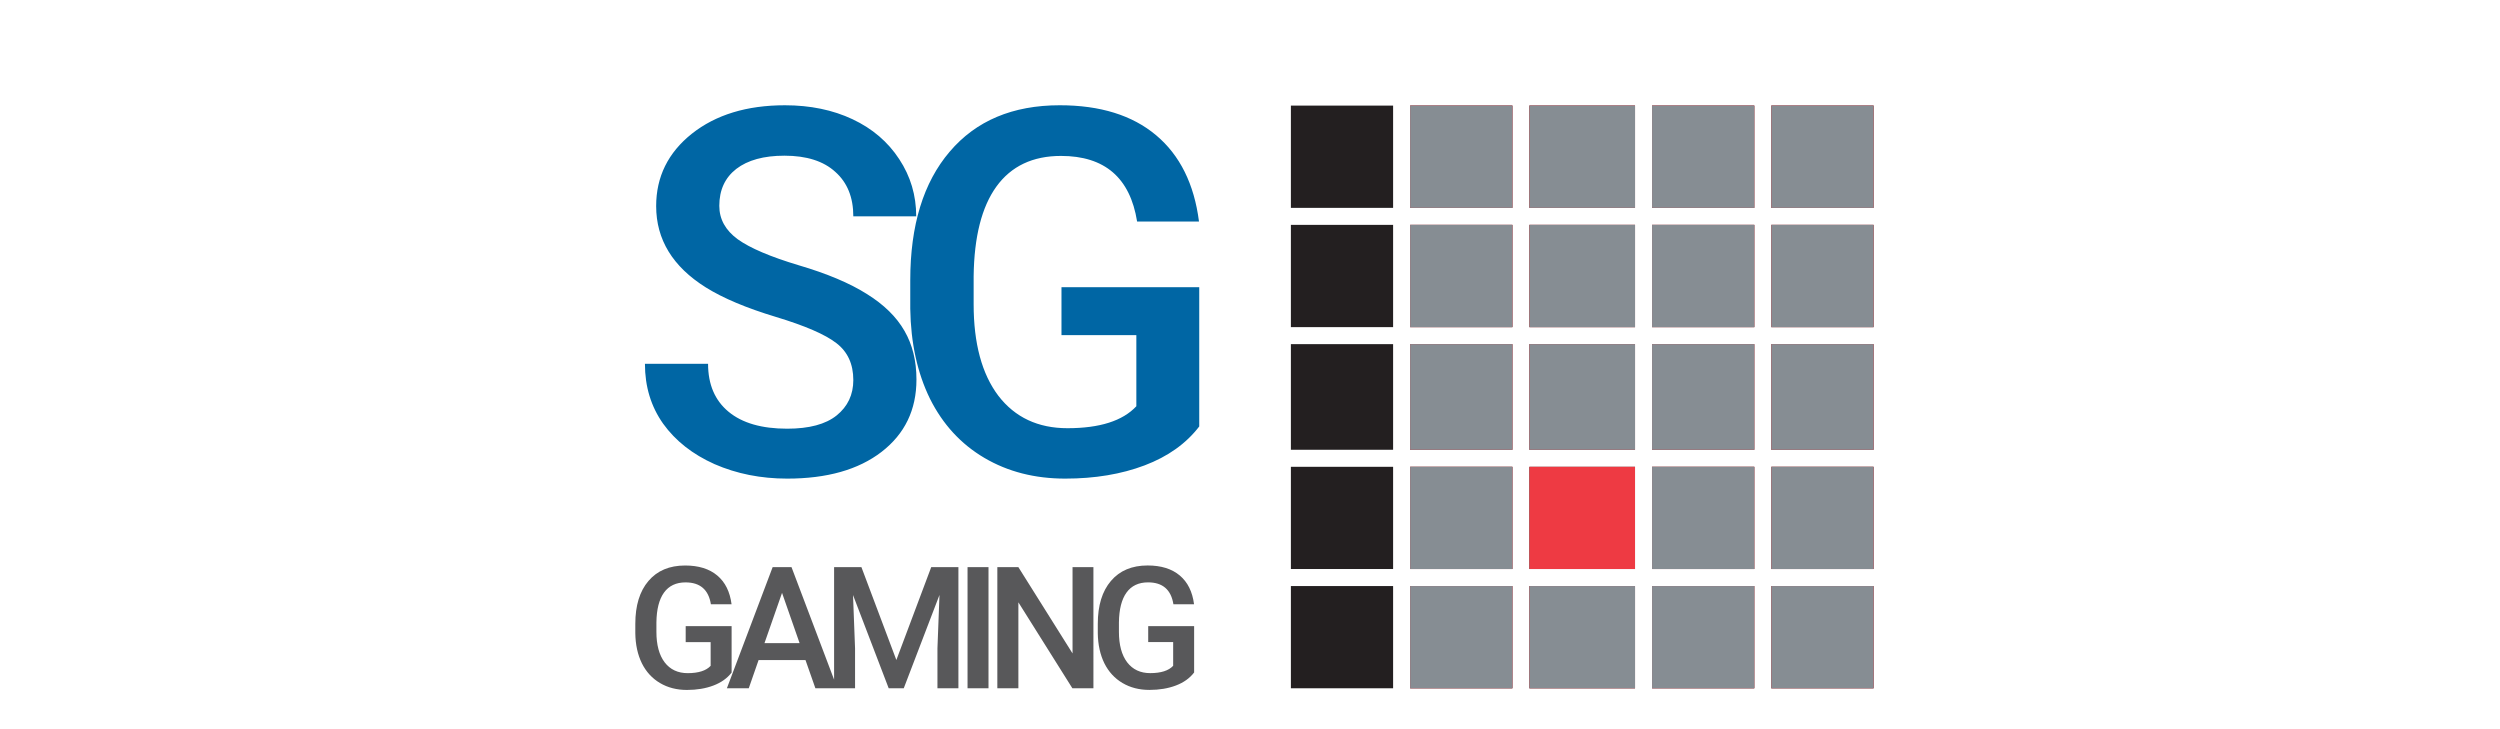 <?xml version="1.0"?>
<svg xmlns="http://www.w3.org/2000/svg" xmlns:xlink="http://www.w3.org/1999/xlink" width="120" height="35" fill="none" viewBox="0 0 366 214"><path d="M66.577 111.534c0-4.687-1.66-8.3-4.98-10.84-3.27-2.54-9.204-5.102-17.798-7.7s-15.43-5.47-20.508-8.643C13.574 78.258 8.716 70.3 8.716 60.484c0-8.594 3.49-15.674 10.474-21.24 7.03-5.566 16.138-8.35 27.32-8.35 7.422 0 14.038 1.367 19.85 4.102s10.376 6.64 13.696 11.72c3.32 5.03 4.98 10.62 4.98 16.773H66.577c0-5.566-1.758-9.912-5.273-13.037-3.467-3.174-8.447-4.76-14.94-4.76-6.055 0-10.767 1.294-14.136 3.882-3.32 2.588-4.98 6.2-4.98 10.84 0 3.906 1.807 7.178 5.42 9.815 3.613 2.588 9.57 5.127 17.87 7.617 8.3 2.44 14.966 5.25 19.995 8.423 5.03 3.125 8.716 6.738 11.06 10.84 2.344 4.052 3.516 8.813 3.516 14.282 0 8.886-3.418 15.966-10.254 21.24-6.787 5.225-16.016 7.837-27.685 7.837-7.715 0-14.82-1.416-21.313-4.248-6.445-2.88-11.475-6.836-15.088-11.865-3.564-5.03-5.347-10.89-5.347-17.58h18.53c0 6.055 2.002 10.743 6.006 14.063s9.74 4.98 17.212 4.98c6.445 0 11.28-1.294 14.502-3.88 3.272-2.637 4.907-6.104 4.907-10.4zm101.528 13.623c-3.857 5.03-9.204 8.838-16.04 11.426s-14.6 3.882-23.29 3.882c-8.935 0-16.845-2.027-23.73-6.08s-12.207-9.84-15.967-17.36c-3.71-7.568-5.64-16.38-5.786-26.44v-8.35c0-16.113 3.857-28.687 11.572-37.72 7.715-9.082 18.482-13.623 32.3-13.623 11.865 0 21.29 2.93 28.272 8.79S166.616 54 168.032 65.025h-18.164c-2.05-12.842-9.497-19.263-22.34-19.263-8.3 0-14.624 3.003-18.97 9.01-4.297 5.957-6.52 14.722-6.665 26.294v8.203c0 11.523 2.417 20.483 7.25 26.88 4.882 6.348 11.645 9.522 20.288 9.522 9.472 0 16.21-2.15 20.214-6.445V98.35h-21.972V84.288h40.43v40.87z" fill="#0066a4"/><path d="M30.86 197.386c-1.286 1.676-3.068 2.946-5.347 3.808s-4.866 1.294-7.764 1.294c-2.978 0-5.615-.675-7.9-2.026s-4.07-3.28-5.322-5.786c-1.237-2.523-1.88-5.46-1.93-8.814v-2.783c0-5.37 1.286-9.562 3.857-12.573 2.572-3.027 6.16-4.54 10.767-4.54 3.955 0 7.096.976 9.424 2.93s3.727 4.768 4.2 8.447H24.78c-.684-4.28-3.166-6.42-7.446-6.42-2.767 0-4.875 1-6.323 3.003-1.432 1.986-2.173 4.907-2.222 8.764v2.735c0 3.84.806 6.828 2.417 8.96 1.628 2.116 3.882 3.174 6.763 3.174 3.157 0 5.404-.717 6.738-2.15v-6.958h-7.324v-4.687H30.86v13.623zm21.685-3.662h-13.77L35.894 202h-6.42L42.9 166.453h5.542L61.895 202H55.45l-2.905-8.276zm-12.036-4.98H50.81l-5.15-14.746-5.15 14.746zm28.447-22.3L79.21 193.7l10.23-27.246h7.983V202H91.27v-11.72l.6-15.674L81.382 202h-4.42L66.49 174.632l.6 15.65V202h-6.152v-35.547h8.008zm37.3 35.547h-6.153v-35.547h6.153V202zm30.79 0h-6.177l-15.845-25.22V202h-6.177v-35.547h6.177l15.894 25.318v-25.318h6.128V202zm29.546-4.614c-1.286 1.676-3.068 2.946-5.347 3.808s-4.867 1.294-7.764 1.294c-2.978 0-5.615-.675-7.9-2.026s-4.07-3.28-5.322-5.786c-1.237-2.523-1.88-5.46-1.93-8.814v-2.783c0-5.37 1.286-9.562 3.858-12.573 2.57-3.027 6.16-4.54 10.766-4.54 3.955 0 7.096.976 9.424 2.93s3.727 4.768 4.2 8.447h-6.055c-.683-4.28-3.165-6.42-7.446-6.42-2.767 0-4.875 1-6.323 3.003-1.432 1.986-2.173 4.907-2.222 8.764v2.735c0 3.84.806 6.828 2.417 8.96 1.628 2.116 3.882 3.174 6.763 3.174 3.157 0 5.404-.717 6.738-2.15v-6.958h-7.324v-4.687h13.477v13.623z" fill="#58585a"/><g fill="#231f20"><use xlink:href="#B"/><use xlink:href="#B" x="35"/><path d="M265 187v-15h31v30h-31v-15z"/><use xlink:href="#B" x="106"/><use xlink:href="#B" x="141"/><use xlink:href="#B" y="-35"/><use xlink:href="#B" x="35" y="-35"/><path d="M265 152v-15h31v30h-31v-15z"/><use xlink:href="#B" x="106" y="-35"/><use xlink:href="#B" x="141" y="-35"/><use xlink:href="#C"/><use xlink:href="#C" x="35"/><path d="M265 116.5V101h31v31h-31v-15.5z"/><use xlink:href="#C" x="106"/><use xlink:href="#C" x="141"/><path d="M195 81V66h30v30h-30V81zm35 0V66h30v30h-30V81zm35 0V66h31v30h-31V81zm36 0V66h30v30h-30V81zm35 0V66h30v30h-30V81zM195 46V31h30v30h-30V46zm35 0V31h30v30h-30V46zm35 0V31h31v30h-31V46zm36 0V31h30v30h-30V46zm35 0V31h30v30h-30V46z"/></g><g fill="#ee3a43"><use xlink:href="#B" x="35"/><path d="M265 187v-15h31v30h-31v-15z"/><use xlink:href="#B" x="106"/><use xlink:href="#B" x="141"/><use xlink:href="#B" x="35" y="-35"/><path d="M265 152v-15h31v30h-31v-15z"/><use xlink:href="#B" x="106" y="-35"/><use xlink:href="#B" x="141" y="-35"/><use xlink:href="#C" x="35"/><path d="M265 116.5V101h31v31h-31v-15.5z"/><use xlink:href="#C" x="106"/><use xlink:href="#C" x="141"/><path d="M230 81V66h30v30h-30V81zm35 0V66h31v30h-31V81zm36 0V66h30v30h-30V81zm35 0V66h30v30h-30V81zM230 46V31h30v30h-30V46zm35 0V31h31v30h-31V46zm36 0V31h30v30h-30V46zm35 0V31h30v30h-30V46z"/></g><g fill="#868d93"><use xlink:href="#B" x="35"/><path d="M265 187v-15h31v30h-31v-15z"/><use xlink:href="#B" x="106"/><use xlink:href="#B" x="141"/><use xlink:href="#B" x="35" y="-35"/><use xlink:href="#B" x="106" y="-35"/><use xlink:href="#B" x="141" y="-35"/><use xlink:href="#C" x="35"/><path d="M265 116.5V101h31v31h-31v-15.5z"/><use xlink:href="#C" x="106"/><use xlink:href="#C" x="141"/><path d="M230 81V66h30v30h-30V81zm35 0V66h31v30h-31V81zm36 0V66h30v30h-30V81zm35 0V66h30v30h-30V81zM230 46V31h30v30h-30V46zm35 0V31h31v30h-31V46zm36 0V31h30v30h-30V46zm35 0V31h30v30h-30V46z"/></g><defs><path id="B" d="M195 187v-15h30v30h-30v-15z"/><path id="C" d="M195 116.5V101h30v31h-30v-15.5z"/></defs></svg>
